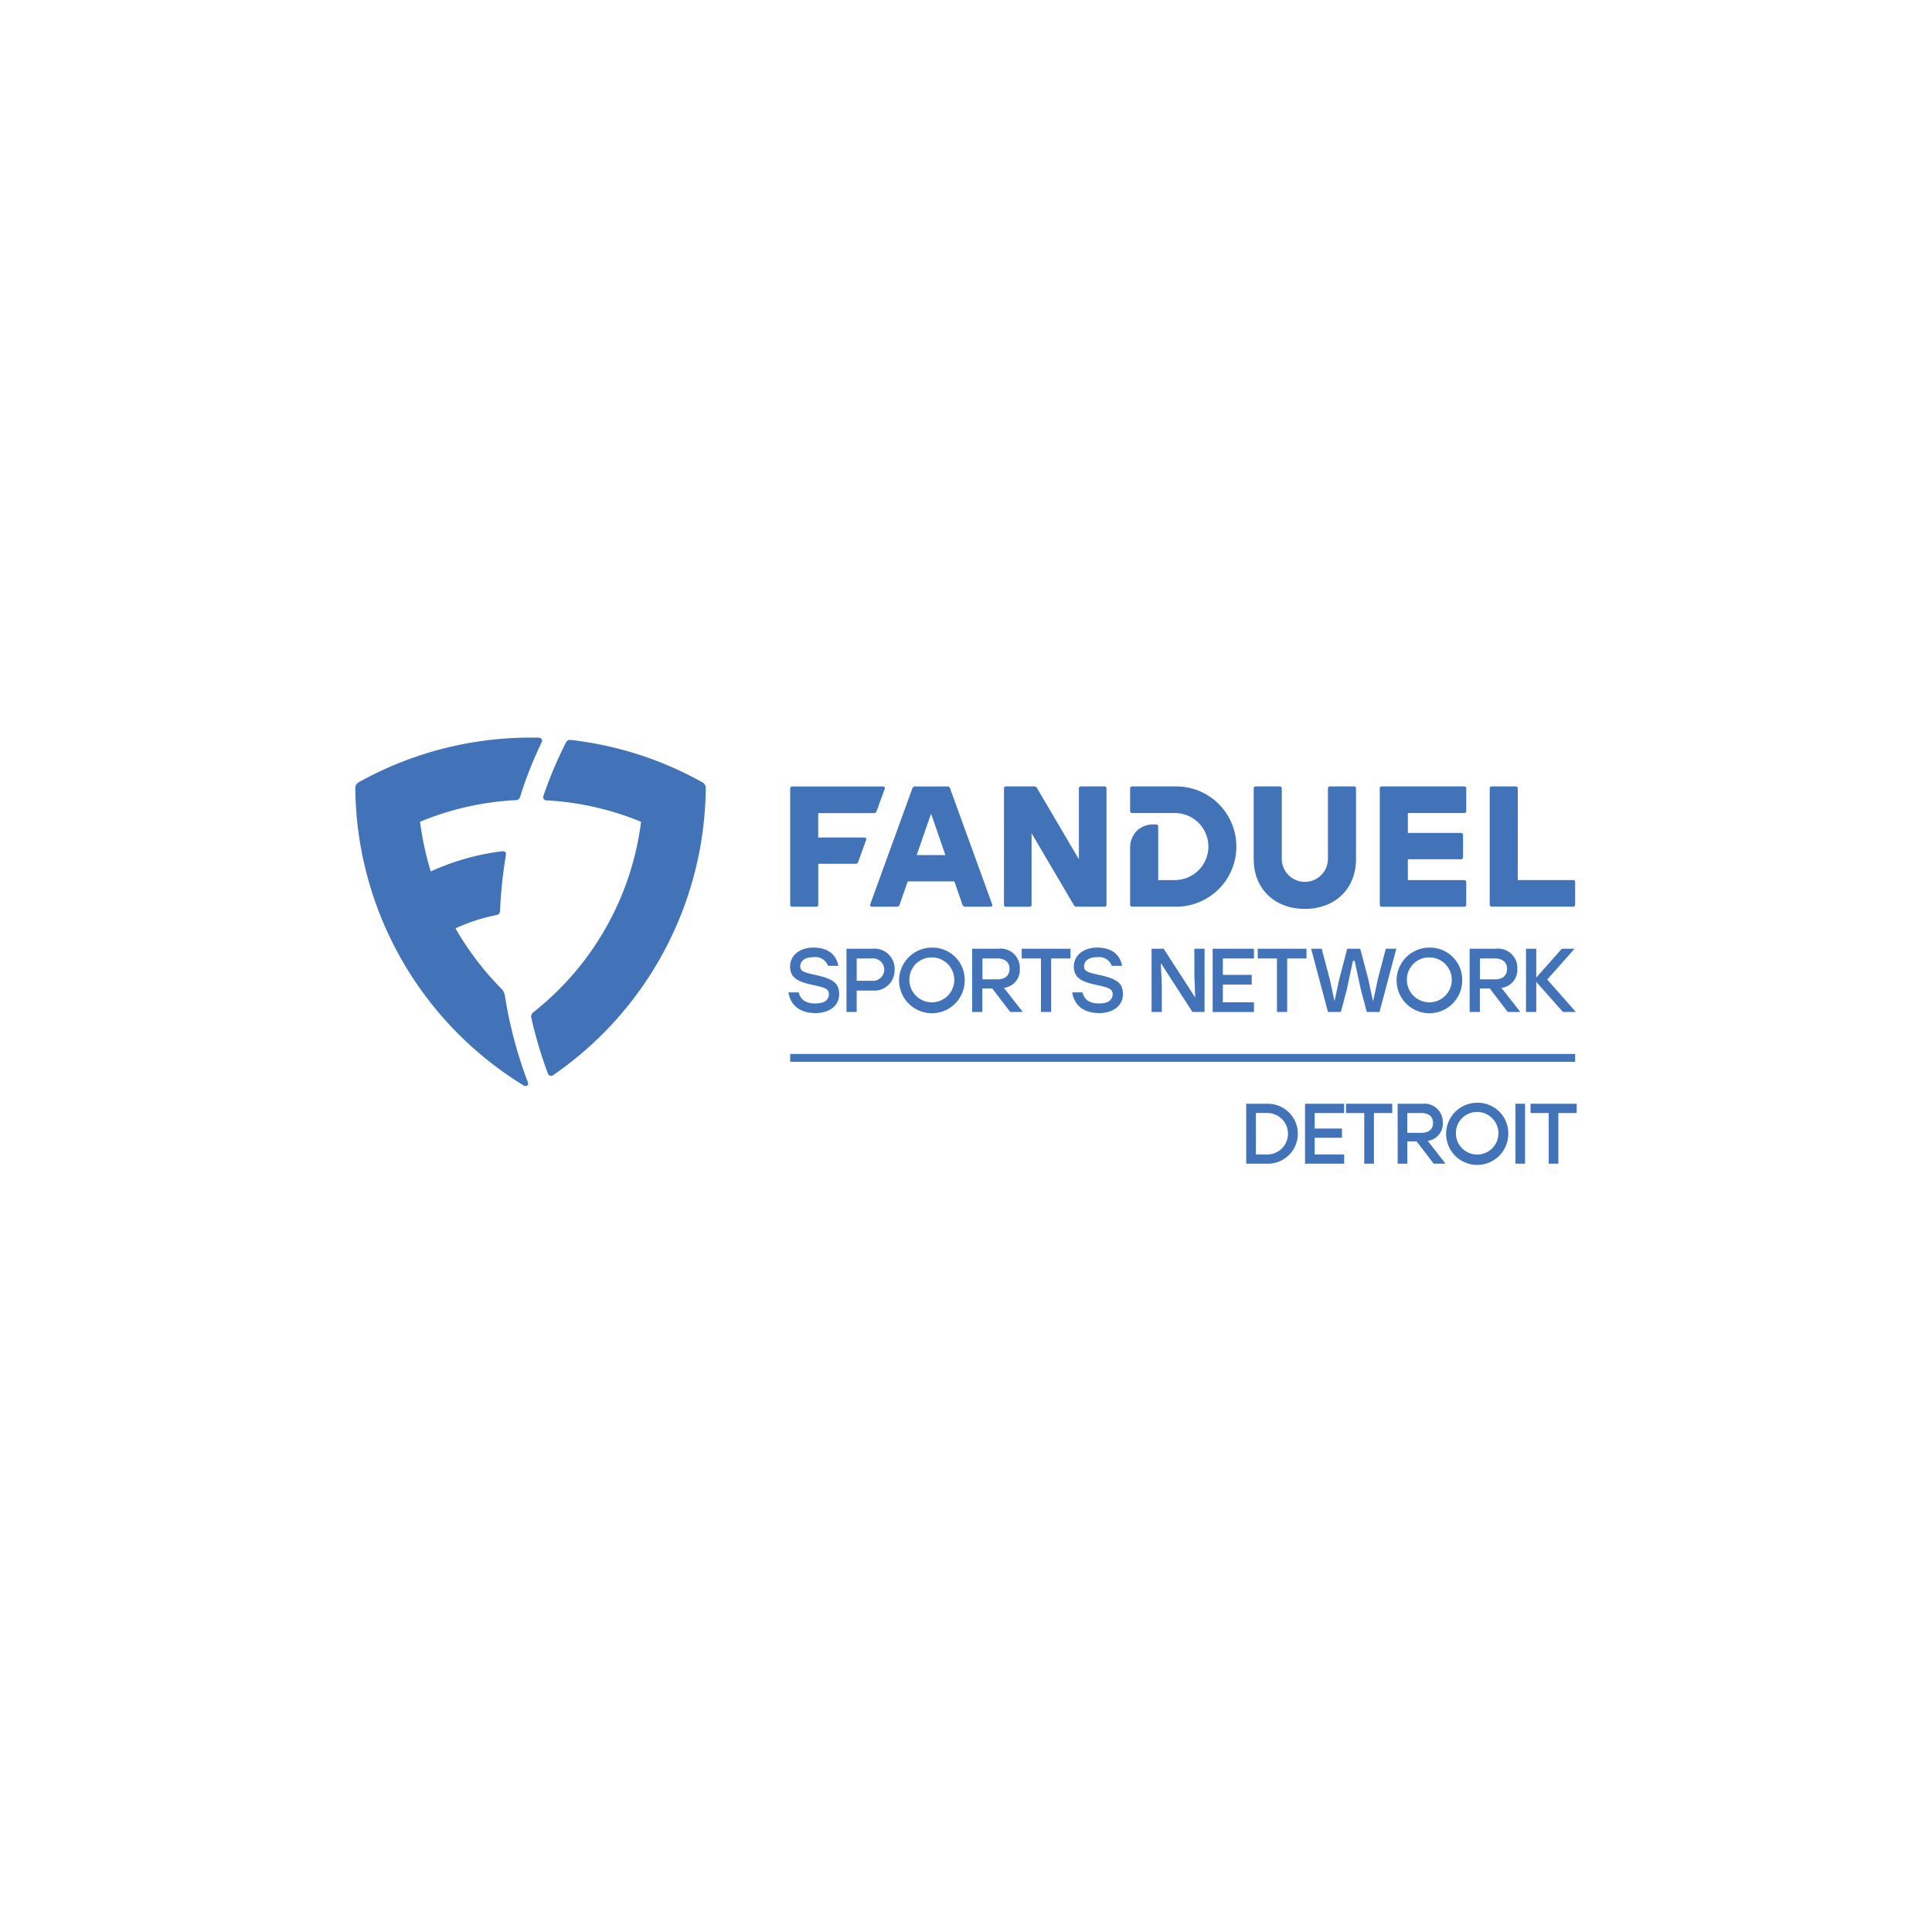 <svg xmlns="http://www.w3.org/2000/svg" xmlns:xlink="http://www.w3.org/1999/xlink" width="261" height="261" viewBox="0 0 261 261">
  <defs>
    <filter id="Ellipse_34" x="0" y="0" width="261" height="261" filterUnits="userSpaceOnUse">
      <feOffset dy="2" input="SourceAlpha"/>
      <feGaussianBlur stdDeviation="7.5" result="blur"/>
      <feFlood flood-opacity="0.102"/>
      <feComposite operator="in" in2="blur"/>
      <feComposite in="SourceGraphic"/>
    </filter>
    <clipPath id="clip-path">
      <rect id="Rectangle_8022" data-name="Rectangle 8022" width="165" height="57.698" transform="translate(55.5 106.151)" fill="#fff"/>
    </clipPath>
  </defs>
  <g id="Group_25296" data-name="Group 25296" transform="translate(5.5 3.5)">
    <g id="Group_24709" data-name="Group 24709">
      <g transform="matrix(1, 0, 0, 1, -5.5, -3.5)" filter="url(#Ellipse_34)">
        <circle id="Ellipse_34-2" data-name="Ellipse 34" cx="108" cy="108" r="108" transform="translate(22.5 20.5)" fill="#fff"/>
      </g>
    </g>
    <g id="Group_25477" data-name="Group 25477" transform="translate(-13 -10)" clip-path="url(#clip-path)">
      <path id="Path_63358" data-name="Path 63358" d="M212.537,125.389h7.484a.256.256,0,0,1,.272.272v3.052a.262.262,0,0,1-.272.272h-11a.262.262,0,0,1-.272-.272v-15.7a.256.256,0,0,1,.272-.273h3.249a.256.256,0,0,1,.272.273Zm-7.661-6.366a.262.262,0,0,1,.272.272v3.014a.261.261,0,0,1-.272.272h-7.183V125.4h7.614a.257.257,0,0,1,.273.273v3.051a.261.261,0,0,1-.273.272H194.172a.261.261,0,0,1-.273-.272V113.014a.257.257,0,0,1,.273-.273h11.135a.257.257,0,0,1,.273.273v3.051a.261.261,0,0,1-.273.272h-7.614v2.686Zm-28.009,3.549v-9.558a.256.256,0,0,1,.272-.273h3.249a.256.256,0,0,1,.272.273v9.558a3.118,3.118,0,0,0,6.235,0v-9.558a.256.256,0,0,1,.272-.273h3.249a.257.257,0,0,1,.272.273v9.558c0,3.981-2.817,6.713-6.91,6.713S176.867,126.553,176.867,122.572Zm-10.648,2.817a4.526,4.526,0,0,0,0-9.052h-5.774a.256.256,0,0,1-.272-.272v-3.051a.261.261,0,0,1,.272-.273h5.774a8.124,8.124,0,1,1,0,16.244h-5.774a.261.261,0,0,1-.272-.272v-7.587a3.25,3.25,0,0,1,.9-2.385,3.087,3.087,0,0,1,2.056-.864h.564a.257.257,0,0,1,.272.273V125.4h2.253Zm-23.088-12.375a.256.256,0,0,1,.272-.273h3.784a.425.425,0,0,1,.413.235l5.653,9.615v-9.577a.261.261,0,0,1,.272-.273h3.183a.256.256,0,0,1,.272.273v15.7a.256.256,0,0,1-.272.272h-3.737a.425.425,0,0,1-.413-.235l-5.7-9.69v9.662a.26.26,0,0,1-.272.272H143.4a.26.26,0,0,1-.272-.272Zm-7.915,9-1.935-5.6-1.943,5.6ZM130.756,113a.363.363,0,0,1,.366-.254h4.356a.347.347,0,0,1,.367.254l5.7,15.69a.23.23,0,0,1-.216.3h-3.446a.344.344,0,0,1-.357-.263l-1.1-3.164h-6.3l-1.1,3.164a.346.346,0,0,1-.357.263h-3.4a.23.23,0,0,1-.216-.3Zm-16.507.019a.262.262,0,0,1,.272-.273h12.291a.23.23,0,0,1,.216.3l-1.108,3.042a.364.364,0,0,1-.366.253h-7.521v3.3h6.272a.23.23,0,0,1,.216.3l-1.08,2.985a.351.351,0,0,1-.366.263h-5.033v5.531a.256.256,0,0,1-.272.272h-3.249a.262.262,0,0,1-.272-.272Zm-32.966,1.605a.432.432,0,0,1-.385-.563,55.185,55.185,0,0,1,3.061-7.258.611.611,0,0,1,.676-.338,47.29,47.29,0,0,1,17.746,5.718.874.874,0,0,1,.46.864A47.579,47.579,0,0,1,82.2,151.764a.432.432,0,0,1-.667-.207,56.788,56.788,0,0,1-2.244-7.521.7.7,0,0,1,.254-.779,39.012,39.012,0,0,0,14.563-25.736A39.052,39.052,0,0,0,81.283,114.619Zm-15.6,9.606a32.507,32.507,0,0,1,9.709-2.733c.357-.047.5.2.46.479a61.809,61.809,0,0,0-.8,7.6.558.558,0,0,1-.507.545,24.421,24.421,0,0,0-5.512,1.793,39.348,39.348,0,0,0,6.188,8.141,1.757,1.757,0,0,1,.5,1.042,58.645,58.645,0,0,0,3.07,11.558c.084.207.084.357-.037.47a.434.434,0,0,1-.535,0A47.593,47.593,0,0,1,55.5,113.042a.906.906,0,0,1,.46-.864A47.68,47.68,0,0,1,80.3,106.159a.416.416,0,0,1,.366.639,52.954,52.954,0,0,0-2.9,7.342.571.571,0,0,1-.582.451,39.162,39.162,0,0,0-12.939,2.92,40.943,40.943,0,0,0,1.446,6.7" fill="#4272b8"/>
      <path id="Path_63359" data-name="Path 63359" d="M120.868,140.761c0,1.868-1.661,2.6-3.183,2.6-2.394,0-3.445-1.314-3.671-2.8h1.39c.253.986.92,1.5,2.272,1.5,1.146,0,1.8-.451,1.8-1.249s-.695-.93-2.282-1.277c-1.662-.366-2.957-.826-2.957-2.432,0-1.7,1.5-2.591,3.136-2.591,2.15,0,3.136,1.108,3.38,2.469h-1.39a1.828,1.828,0,0,0-1.981-1.174c-1.155,0-1.775.517-1.775,1.259,0,.61.489.807,1.906,1.107,2.16.479,3.343.93,3.343,2.573" fill="#4272b8"/>
      <path id="Path_63360" data-name="Path 63360" d="M125.309,138.995a1.513,1.513,0,1,0,0-3.014h-2.075v3.014Zm-3.455,4.215v-8.544h3.5a2.718,2.718,0,0,1,3,2.807,2.746,2.746,0,0,1-3,2.845h-2.122v2.892Z" fill="#4272b8"/>
      <path id="Path_63361" data-name="Path 63361" d="M130.352,138.939a3.034,3.034,0,1,0,3.042-3.1A2.992,2.992,0,0,0,130.352,138.939Zm7.474,0a4.432,4.432,0,1,1-4.432-4.422A4.35,4.35,0,0,1,137.826,138.939Z" fill="#4272b8"/>
      <path id="Path_63362" data-name="Path 63362" d="M142.22,138.807c1.136,0,1.662-.592,1.662-1.418s-.536-1.408-1.662-1.408h-2V138.8h2Zm-3.381-4.141h3.531a2.6,2.6,0,0,1,2.9,2.714,2.434,2.434,0,0,1-2.15,2.572l2.554,3.258h-1.7l-2.431-3.183H140.21v3.183h-1.38v-8.544Z" fill="#4272b8"/>
      <path id="Path_63363" data-name="Path 63363" d="M152.117,135.981h-2.61v7.229h-1.381v-7.229h-2.6v-1.315h6.592Z" fill="#4272b8"/>
      <path id="Path_63364" data-name="Path 63364" d="M159.2,140.761c0,1.868-1.662,2.6-3.183,2.6-2.394,0-3.446-1.314-3.671-2.8h1.389c.254.986.921,1.5,2.273,1.5,1.145,0,1.8-.451,1.8-1.249s-.694-.93-2.281-1.277c-1.662-.366-2.958-.826-2.958-2.432,0-1.7,1.5-2.591,3.136-2.591,2.15,0,3.136,1.108,3.38,2.469h-1.389a1.829,1.829,0,0,0-1.981-1.174c-1.155,0-1.766.517-1.766,1.259,0,.61.489.807,1.906,1.107,2.16.479,3.343.93,3.343,2.573" fill="#4272b8"/>
      <path id="Path_63365" data-name="Path 63365" d="M168.97,141.267l-.122-3.024v-3.577h1.38v8.544h-1.634l-4.272-6.6.131,3.023v3.577h-1.38v-8.544H164.7Z" fill="#4272b8"/>
      <path id="Path_63366" data-name="Path 63366" d="M176.9,135.981h-4.2V138.2h3.9v1.315h-3.9V141.9h4.2v1.314h-5.578v-8.544H176.9Z" fill="#4272b8"/>
      <path id="Path_63367" data-name="Path 63367" d="M184,135.981h-2.61v7.229h-1.38v-7.229h-2.6v-1.315H184Z" fill="#4272b8"/>
      <path id="Path_63368" data-name="Path 63368" d="M193.862,143.21h-1.719l-.817-3.089-.826-3.812-.225-.009-.817,3.821-.817,3.089H186.9l-2.272-8.544h1.418l1.089,4.084.648,3.005.648-3.005,1.07-4.084h1.756l1.08,4.084.657,3.033.648-3.033,1.07-4.084h1.418Z" fill="#4272b8"/>
      <path id="Path_63369" data-name="Path 63369" d="M197.562,138.939a3.033,3.033,0,1,0,3.042-3.1A2.992,2.992,0,0,0,197.562,138.939Zm7.473,0a4.432,4.432,0,1,1-4.431-4.422A4.349,4.349,0,0,1,205.035,138.939Z" fill="#4272b8"/>
      <path id="Path_63370" data-name="Path 63370" d="M209.43,138.807c1.136,0,1.662-.592,1.662-1.418s-.536-1.408-1.662-1.408h-2V138.8h2Zm-3.381-4.141h3.531a2.6,2.6,0,0,1,2.9,2.714,2.434,2.434,0,0,1-2.15,2.572l2.554,3.258h-1.7l-2.431-3.183H207.42v3.183h-1.38v-8.544Z" fill="#4272b8"/>
      <path id="Path_63371" data-name="Path 63371" d="M216.519,138.826l3.868,4.384h-1.746l-3.605-4.075v4.075h-1.381v-8.544h1.381v3.9l3.455-3.9h1.727Z" fill="#4272b8"/>
      <path id="Path_63372" data-name="Path 63372" d="M178.7,162.458a2.8,2.8,0,1,0,0-5.6h-1.54v5.6Zm-2.845-6.845h2.835a4.048,4.048,0,1,1,0,8.094h-2.835Z" fill="#4272b8"/>
      <path id="Path_63373" data-name="Path 63373" d="M189.083,156.862H185.1v2.094h3.69v1.249H185.1v2.253h3.981v1.249H183.8v-8.094h5.286Z" fill="#4272b8"/>
      <path id="Path_63374" data-name="Path 63374" d="M195.58,156.862h-2.469v6.845H191.8v-6.845h-2.46v-1.249h6.244Z" fill="#4272b8"/>
      <path id="Path_63375" data-name="Path 63375" d="M199.514,159.538c1.08,0,1.578-.554,1.578-1.343s-.507-1.333-1.578-1.333h-1.9v2.676Zm-3.2-3.925h3.343a2.471,2.471,0,0,1,2.751,2.564,2.31,2.31,0,0,1-2.037,2.441l2.413,3.089h-1.606l-2.3-3.014h-1.258v3.014h-1.306Z" fill="#4272b8"/>
      <path id="Path_63376" data-name="Path 63376" d="M204.181,159.66a2.874,2.874,0,1,0,2.882-2.939A2.839,2.839,0,0,0,204.181,159.66Zm7.079,0a4.2,4.2,0,1,1-4.2-4.187A4.123,4.123,0,0,1,211.26,159.66Z" fill="#4272b8"/>
      <path id="Path_63377" data-name="Path 63377" d="M213.523,155.613h-1.3v8.094h1.3Z" fill="#4272b8"/>
      <path id="Path_63378" data-name="Path 63378" d="M220.5,156.862h-2.479v6.845h-1.3v-6.845h-2.46v-1.249H220.5Z" fill="#4272b8"/>
      <path id="Path_63379" data-name="Path 63379" d="M220.293,148.881H114.249v1.061H220.293Z" fill="#4272b8"/>
    </g>
  </g>
</svg>

